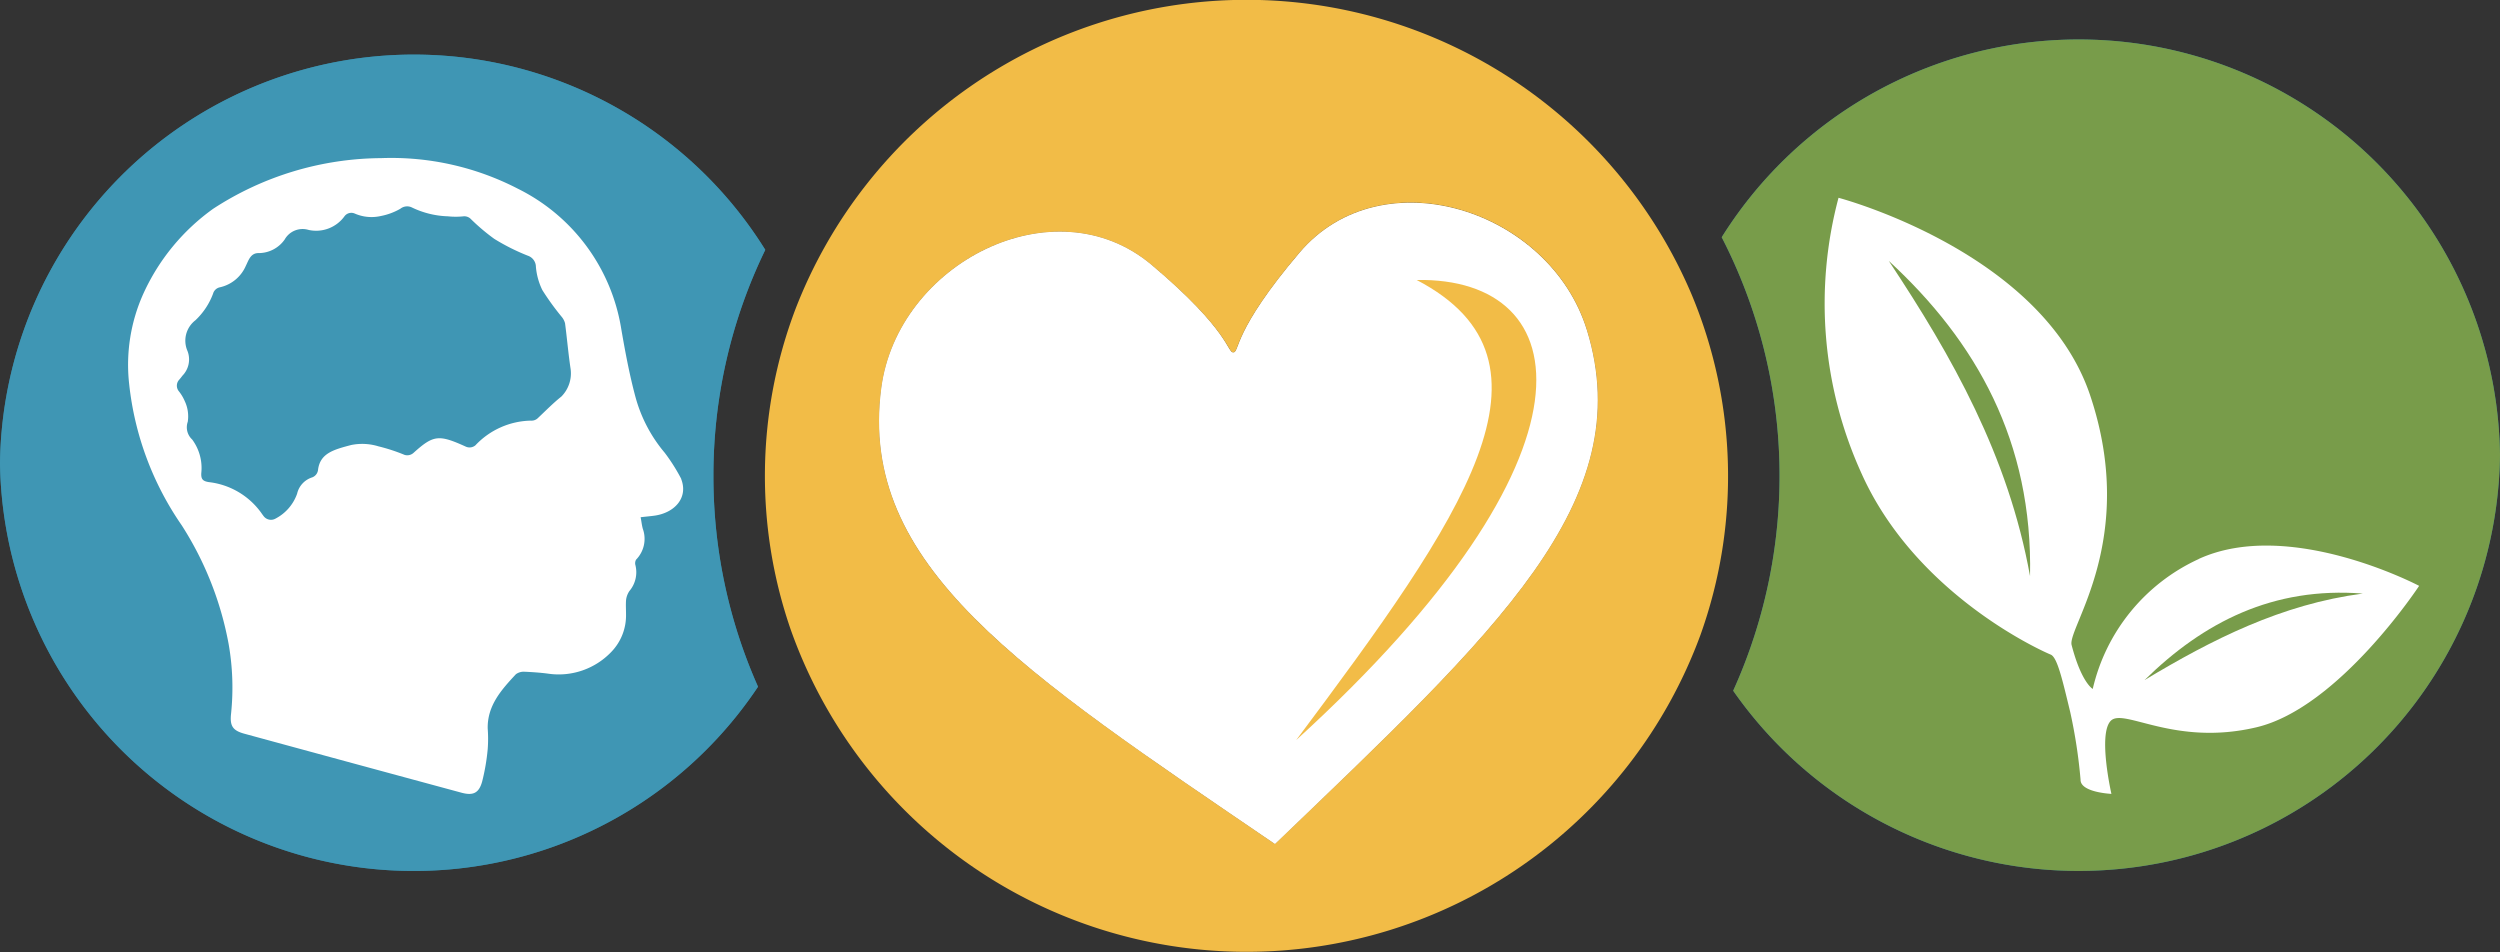 <svg xmlns="http://www.w3.org/2000/svg" xmlns:xlink="http://www.w3.org/1999/xlink" viewBox="0 0 486 185.08"><rect x="0" y="0" width="486" height="185.08" fill="#333333" stroke="none"/><defs><style>.cls-1{fill:none;}.cls-2{clip-path:url(#clip-path);}.cls-3{clip-path:url(#clip-path-2);}.cls-4{fill:#2f7a93;}.cls-5{fill:#789c4a;}.cls-6{fill:#3f96b4;}.cls-7{fill:#fff;}.cls-8{fill:#f2bc47;}</style><clipPath id="clip-path" transform="translate(0 0)"><rect class="cls-1" width="486" height="185.08"/></clipPath><clipPath id="clip-path-2" transform="translate(0 0)"><rect class="cls-1" width="486" height="185.08"/></clipPath></defs><g id="Layer_2" data-name="Layer 2"><g id="Layer_1-2" data-name="Layer 1"><g id="wellness"><g class="cls-2"><g class="cls-3"><path class="cls-4" d="M486,88.51a81.91,81.91,0,0,1-149.07,45.77,101.28,101.28,0,0,0-2.23-88.16A81.89,81.89,0,0,1,486,88.51" transform="translate(0 0)"/><path class="cls-5" d="M486,88.51a81.91,81.91,0,0,1-149.07,45.77,101.28,101.28,0,0,0-2.23-88.16A81.89,81.89,0,0,1,486,88.51" transform="translate(0 0)"/><path class="cls-4" d="M138.69,92.58a100.48,100.48,0,0,0,8.67,40.92A80.44,80.44,0,0,1,0,90,80.46,80.46,0,0,1,148.77,48.57a100.27,100.27,0,0,0-10.08,44" transform="translate(0 0)"/><path class="cls-6" d="M138.69,92.58a100.48,100.48,0,0,0,8.67,40.92A80.44,80.44,0,0,1,0,90,80.46,80.46,0,0,1,148.77,48.57a100.27,100.27,0,0,0-10.08,44" transform="translate(0 0)"/><path class="cls-7" d="M109.84,62.83a3.22,3.22,0,0,0-.64-1.23,50.31,50.31,0,0,1-3.77-5.21,12.75,12.75,0,0,1-1.25-4.52,2.31,2.31,0,0,0-1.59-2.17,40.86,40.86,0,0,1-6.51-3.27,39.6,39.6,0,0,1-4.64-3.94,1.79,1.79,0,0,0-1.29-.44,14.6,14.6,0,0,1-3.1,0,17.27,17.27,0,0,1-7-1.73,2.11,2.11,0,0,0-2.22.26A12.24,12.24,0,0,1,74,42a8.14,8.14,0,0,1-5-.47A1.66,1.66,0,0,0,67,42a6.81,6.81,0,0,1-7,2.7,4,4,0,0,0-4.66,1.86,6.17,6.17,0,0,1-5.1,2.64c-1.56,0-1.93,1.46-2.46,2.5a7.19,7.19,0,0,1-5.07,4.16,1.73,1.73,0,0,0-1.29,1.23,13.63,13.63,0,0,1-3.43,5.17,5,5,0,0,0-1.53,6,4.53,4.53,0,0,1-1,4.78c-.21.29-.44.57-.67.83a1.71,1.71,0,0,0-.06,2.14,8.45,8.45,0,0,1,1.2,2A6.91,6.91,0,0,1,36.5,82a3.22,3.22,0,0,0,.86,3.44,9.32,9.32,0,0,1,1.77,6.54c-.06,1.16.28,1.57,1.52,1.75a14.58,14.58,0,0,1,10.16,6c.14.21.3.42.45.62a1.79,1.79,0,0,0,2.33.45,8.7,8.7,0,0,0,4.17-4.83,4.35,4.35,0,0,1,2.94-3.17,1.77,1.77,0,0,0,1.12-1.4c.37-3.31,3.1-4,6.45-4.89a10.74,10.74,0,0,1,5.31.26,34.93,34.93,0,0,1,5.07,1.66A1.81,1.81,0,0,0,80.43,88c3.83-3.44,4.85-3.57,10.11-1.18a1.77,1.77,0,0,0,1.88-.25,15.2,15.2,0,0,1,10.78-4.8,1.75,1.75,0,0,0,1.35-.48c1.64-1.55,3-2.94,4.58-4.2a6.4,6.4,0,0,0,1.8-5.34c-.45-3-.7-6-1.09-8.94" transform="translate(0 0)"/><path class="cls-7" d="M132.49,93.2A35.94,35.94,0,0,0,129.21,88a28.24,28.24,0,0,1-5.67-10.81c-1.17-4.35-2-8.8-2.77-13.26a36.93,36.93,0,0,0-20.09-27.24A53.55,53.55,0,0,0,74.1,30.74,60.43,60.43,0,0,0,41.42,40.6,41.26,41.26,0,0,0,27.91,57a33.65,33.65,0,0,0-2.8,17.67,59.32,59.32,0,0,0,10.21,27.44,64.21,64.21,0,0,1,9.11,23,49,49,0,0,1,.49,13.62c-.26,2.4.3,3.3,2.68,3.93q21,5.73,42,11.41c2.33.66,3.51.16,4.14-2.18a40.15,40.15,0,0,0,1.07-6.26,26.18,26.18,0,0,0,0-4c-.09-4.49,2.68-7.55,5.48-10.56a2.58,2.58,0,0,1,1.59-.49c1.54.07,3.08.17,4.61.37a14.14,14.14,0,0,0,12.34-4.21,10.19,10.19,0,0,0,2.87-7.29c0-.91-.06-1.83,0-2.72a3.84,3.84,0,0,1,.67-1.85,5.66,5.66,0,0,0,1.16-5,1.39,1.39,0,0,1,.13-1.09,5.77,5.77,0,0,0,1.3-6c-.19-.69-.26-1.41-.42-2.24,1.06-.13,2-.2,2.86-.33,3.87-.62,6.44-3.56,5-7.15" transform="translate(0 0)"/><path class="cls-6" d="M109.84,62.83a3.22,3.22,0,0,0-.64-1.23,50.31,50.31,0,0,1-3.77-5.21,12.75,12.75,0,0,1-1.25-4.52,2.31,2.31,0,0,0-1.59-2.17,40.86,40.86,0,0,1-6.51-3.27,39.6,39.6,0,0,1-4.64-3.94,1.79,1.79,0,0,0-1.29-.44,14.6,14.6,0,0,1-3.1,0,17.27,17.27,0,0,1-7-1.73,2.11,2.11,0,0,0-2.22.26A12.24,12.24,0,0,1,74,42a8.14,8.14,0,0,1-5-.47A1.66,1.66,0,0,0,67,42a6.81,6.81,0,0,1-7,2.7,4,4,0,0,0-4.66,1.86,6.17,6.17,0,0,1-5.1,2.64c-1.56,0-1.93,1.46-2.46,2.5a7.19,7.19,0,0,1-5.07,4.16,1.73,1.73,0,0,0-1.29,1.23,13.63,13.63,0,0,1-3.43,5.17,5,5,0,0,0-1.53,6,4.53,4.53,0,0,1-1,4.78c-.21.29-.44.57-.67.83a1.71,1.71,0,0,0-.06,2.14,8.45,8.45,0,0,1,1.2,2A6.91,6.91,0,0,1,36.5,82a3.22,3.22,0,0,0,.86,3.44,9.32,9.32,0,0,1,1.77,6.54c-.06,1.16.28,1.57,1.52,1.75a14.58,14.58,0,0,1,10.16,6c.14.21.3.42.45.62a1.79,1.79,0,0,0,2.33.45,8.7,8.7,0,0,0,4.17-4.83,4.35,4.35,0,0,1,2.94-3.17,1.77,1.77,0,0,0,1.12-1.4c.37-3.31,3.1-4,6.45-4.89a10.74,10.74,0,0,1,5.31.26,34.93,34.93,0,0,1,5.07,1.66A1.81,1.81,0,0,0,80.43,88c3.83-3.44,4.85-3.57,10.11-1.18a1.77,1.77,0,0,0,1.88-.25,15.2,15.2,0,0,1,10.78-4.8,1.75,1.75,0,0,0,1.35-.48c1.64-1.55,3-2.94,4.58-4.2a6.4,6.4,0,0,0,1.8-5.34c-.45-3-.7-6-1.09-8.94" transform="translate(0 0)"/><path class="cls-4" d="M459.33,115.39c-15.82,2.07-29.32,8.94-42.42,16.81,11.45-11.25,25-18.18,42.42-16.81" transform="translate(0 0)"/><path class="cls-4" d="M394.64,112c-4.22-23.4-15.13-42.69-27.46-61.28,17,15.67,28,35.08,27.46,61.28" transform="translate(0 0)"/><path class="cls-7" d="M427.45,108.67a36.92,36.92,0,0,0-20.62,25.26s-2.2-1.2-4.11-8.54c-.86-3.33,13-20.55,3.6-48.55s-48.91-38.39-48.91-38.39a79.71,79.71,0,0,0,4.37,53.37c10.61,23.93,35.6,34.92,36.87,35.43s2.24,4.71,3.81,11.21a101.35,101.35,0,0,1,2,13.1c-.07,2.5,6,2.77,6,2.77s-2.64-11.58-.14-14.19,12.38,5.05,28.39,1.23,31.57-27.48,31.57-27.48-25.23-13.31-42.87-5.22" transform="translate(0 0)"/><path class="cls-5" d="M459.33,115.39c-15.82,2.07-29.32,8.94-42.42,16.81,11.45-11.25,25-18.18,42.42-16.81" transform="translate(0 0)"/><path class="cls-5" d="M394.64,112c-4.22-23.4-15.13-42.69-27.46-61.28,17,15.67,28,35.08,27.46,61.28" transform="translate(0 0)"/><path class="cls-8" d="M308.48,64.18c-7.21-23.45-39.85-33.87-55.82-15.08-13,15.28-11.65,19.33-12.88,19.43s-.6-4.12-15.95-17.05c-18.91-15.89-49.34-.3-52.51,24-4.53,34.54,27.26,55,76.53,88.59,43-41.24,70.87-66.6,60.63-99.91" transform="translate(0 0)"/><path class="cls-8" d="M328.86,57.27a94,94,0,0,0-174.22,2.81,91.5,91.5,0,0,0-1,62.1,94,94,0,0,0,176.92,1.28,91.53,91.53,0,0,0-1.7-66.19m-81,106.8c-49.27-33.63-81.07-54-76.53-88.58,3.17-24.32,33.59-39.9,52.51-24,15.35,12.93,14.75,17.15,15.95,17s-.1-4.14,12.88-19.42c16-18.79,48.61-8.37,55.81,15.07,10.25,33.33-17.68,58.69-60.62,99.91" transform="translate(0 0)"/><path class="cls-7" d="M308.48,64.18c-7.21-23.45-39.84-33.87-55.82-15.08-13,15.28-11.64,19.33-12.88,19.43s-.6-4.12-15.94-17.05c-18.92-15.89-49.35-.3-52.52,24-4.53,34.54,27.26,55,76.54,88.59,42.94-41.24,70.86-66.6,60.62-99.91" transform="translate(0 0)"/><path class="cls-8" d="M275.4,54.43c30.31,15.83,8.9,46.19-23.42,89.44,61.16-55.76,54.72-90,23.42-89.44" transform="translate(0 0)"/></g></g></g></g></g></svg>
